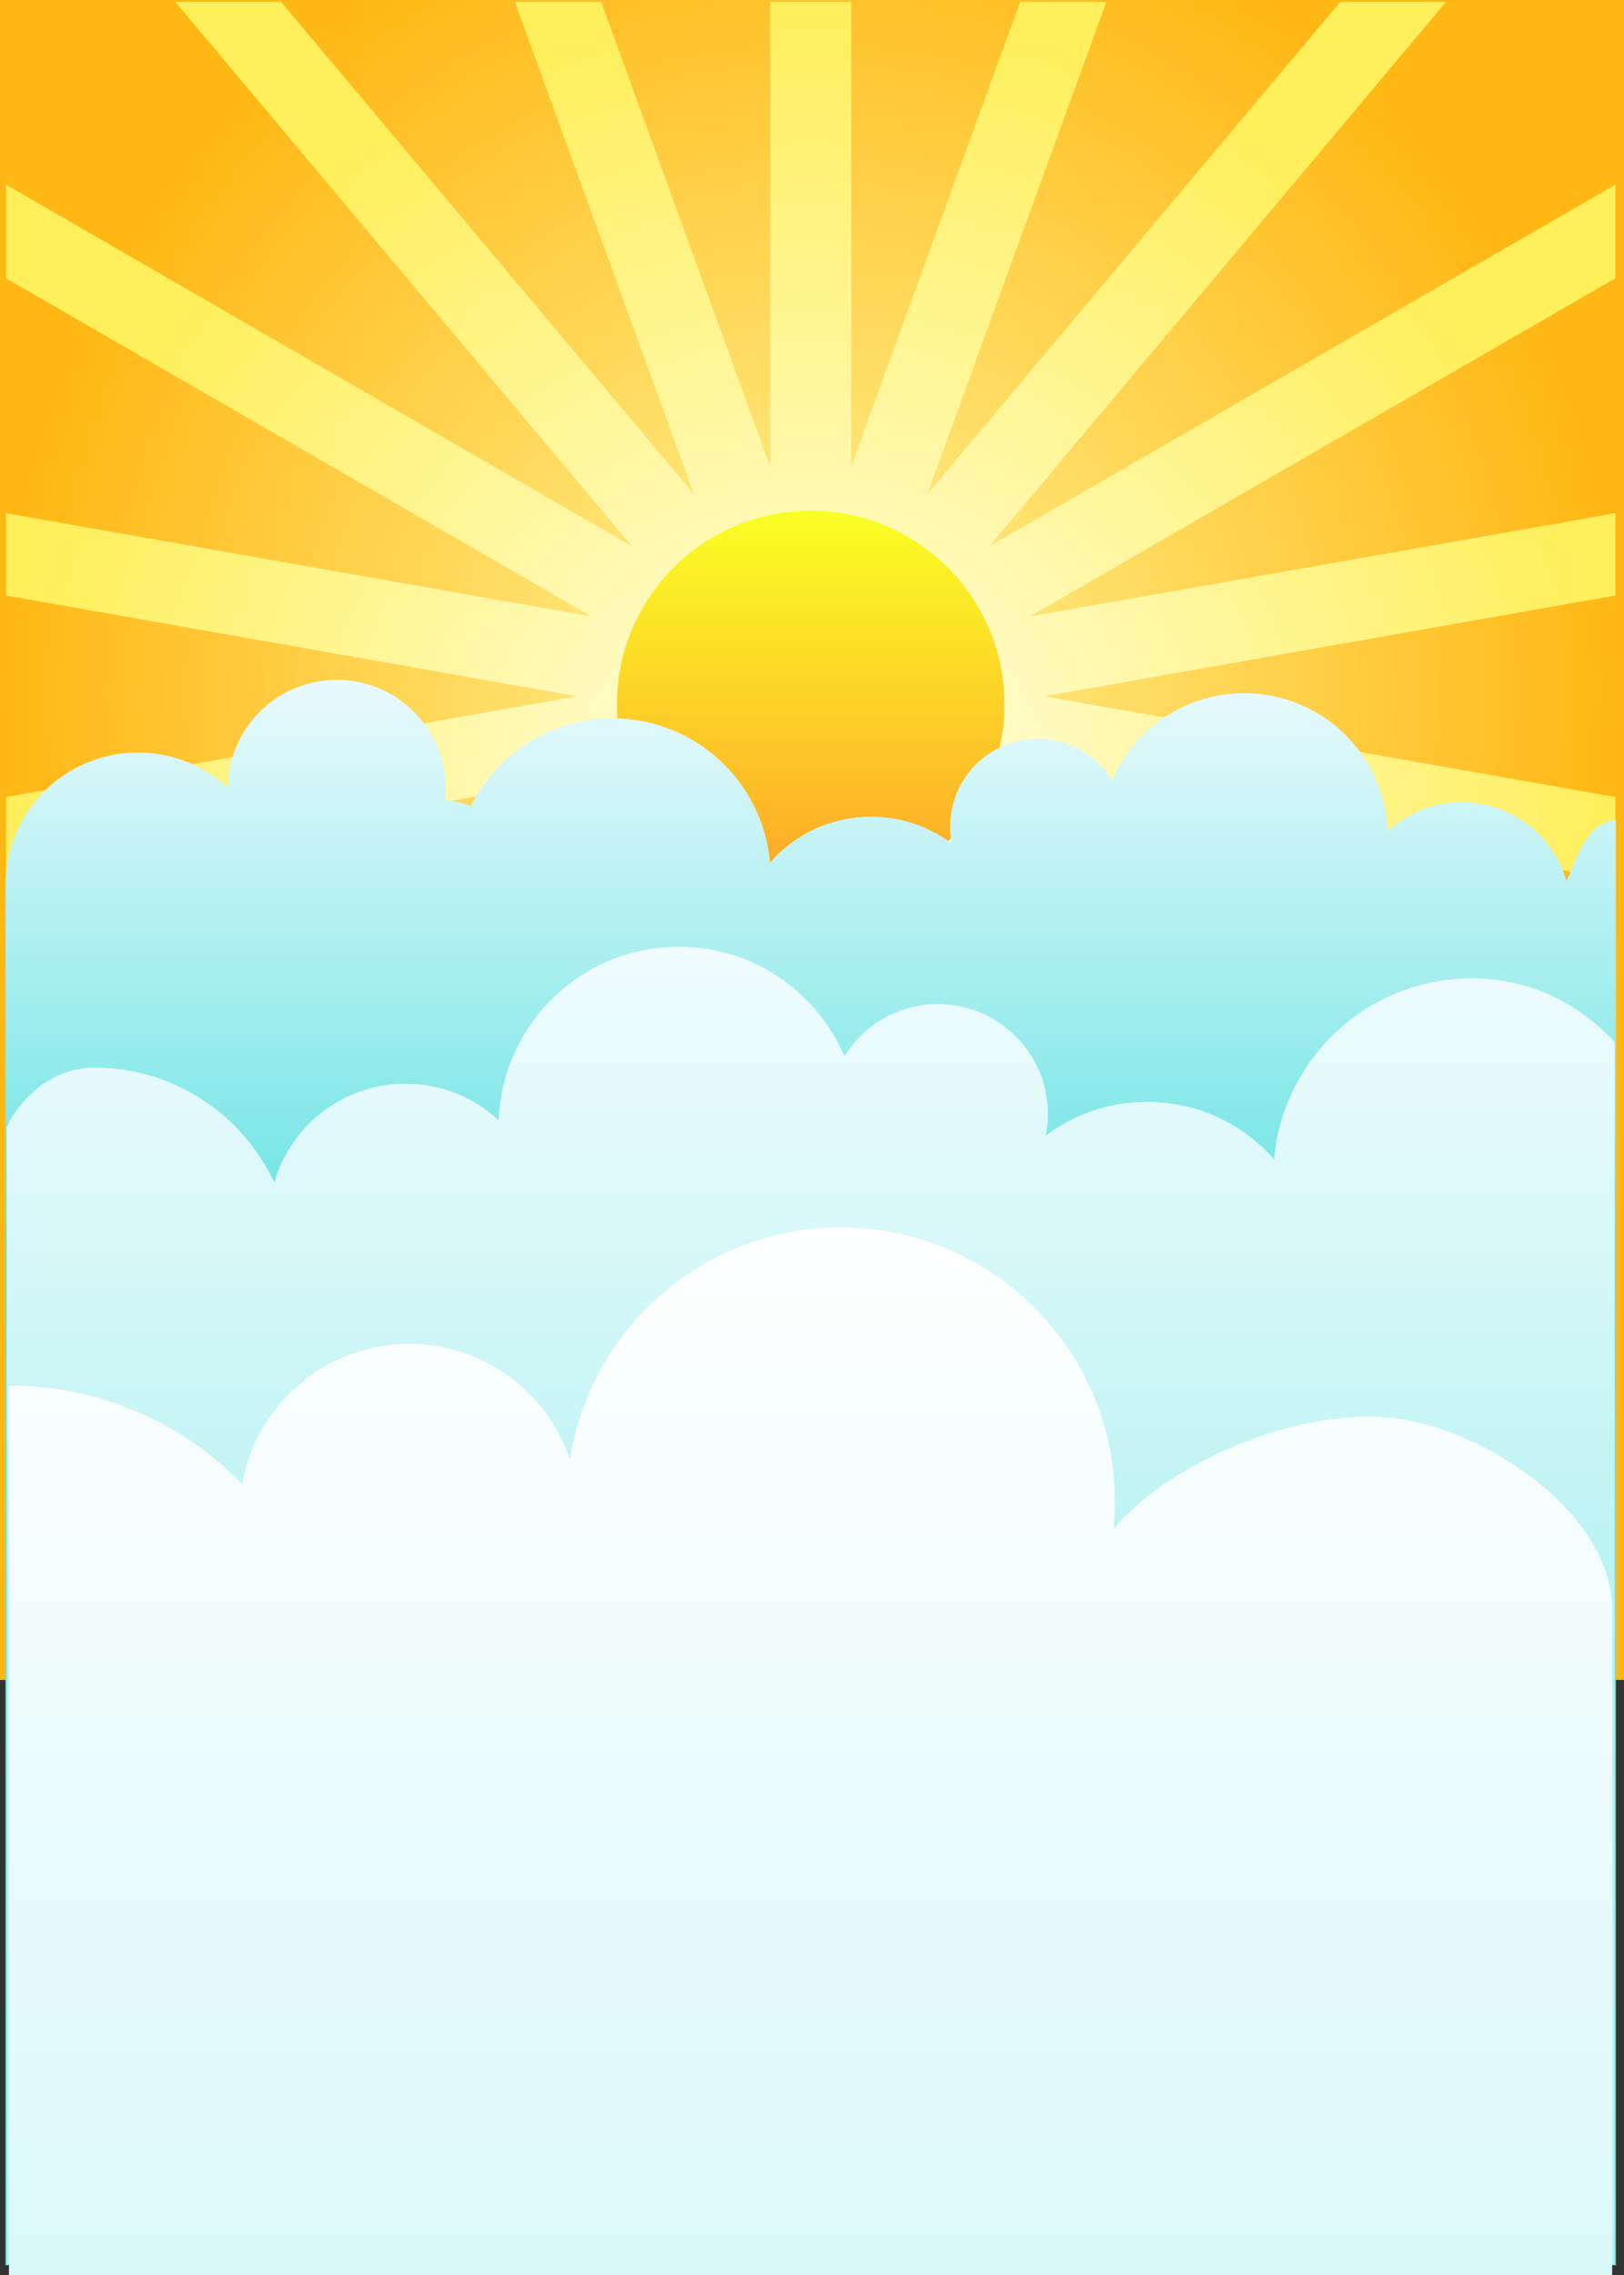 <?xml version="1.0" encoding="UTF-8" standalone="no"?>
<!-- Created with Inkscape (http://www.inkscape.org/) -->
<svg
    xmlns:inkscape="http://www.inkscape.org/namespaces/inkscape"
    xmlns:rdf="http://www.w3.org/1999/02/22-rdf-syntax-ns#"
    xmlns="http://www.w3.org/2000/svg"
    xmlns:sodipodi="http://sodipodi.sourceforge.net/DTD/sodipodi-0.dtd"
    xmlns:cc="http://creativecommons.org/ns#"
    xmlns:xlink="http://www.w3.org/1999/xlink"
    xmlns:dc="http://purl.org/dc/elements/1.1/"
    xmlns:svg="http://www.w3.org/2000/svg"
    xmlns:ns1="http://sozi.baierouge.fr"
    id="svg10553"
    sodipodi:docname="New document 45"
    viewBox="0 0 754.29 1056.4"
    version="1.1"
    inkscape:version="0.47 r22583"
  >
  <rect x="0" y="0" width="754.29" height="1056.4" fill="#333333" stroke="none"/>
  <defs
      id="defs10555"
    >
    <linearGradient
        id="linearGradient5190"
        y2="1058.8"
        gradientUnits="userSpaceOnUse"
        x2="376.42"
        gradientTransform="translate(-977.03 174.68)"
        y1="569.37"
        x1="376.42"
        inkscape:collect="always"
      >
      <stop
          id="stop5126"
          style="stop-color:#ffffff"
          offset="0"
      />
      <stop
          id="stop5128"
          style="stop-color:#daf8f8"
          offset="1"
      />
    </linearGradient
    >
    <linearGradient
        id="linearGradient5193"
        y2="746.39"
        gradientUnits="userSpaceOnUse"
        x2="376.83"
        gradientTransform="translate(-977.44 174.68)"
        y1="439.05"
        x1="376.83"
        inkscape:collect="always"
      >
      <stop
          id="stop5142"
          style="stop-color:#f1fcfe"
          offset="0"
      />
      <stop
          id="stop5144"
          style="stop-color:#b8f2f2"
          offset="1"
      />
    </linearGradient
    >
    <linearGradient
        id="linearGradient5196"
        y2="577.69"
        gradientUnits="userSpaceOnUse"
        x2="373.68"
        gradientTransform="translate(-974.29 174.68)"
        y1="315.05"
        x1="373.68"
        inkscape:collect="always"
      >
      <stop
          id="stop5158"
          style="stop-color:#eafafd"
          offset="0"
      />
      <stop
          id="stop5160"
          style="stop-color:#6ae3e3"
          offset="1"
      />
    </linearGradient
    >
    <linearGradient
        id="linearGradient5307"
        y2="409.51"
        gradientUnits="userSpaceOnUse"
        x2="374.29"
        y1="238.08"
        x1="374.29"
        inkscape:collect="always"
      >
      <stop
          id="stop4013"
          style="stop-color:#faff25"
          offset="0"
      />
      <stop
          id="stop4015"
          style="stop-color:#ffa328"
          offset="1"
      />
    </linearGradient
    >
    <radialGradient
        id="radialGradient5333"
        gradientUnits="userSpaceOnUse"
        cy="389.8"
        cx="373.67"
        gradientTransform="matrix(1 0 0 1.038 -974.29 159.85)"
        r="373.77"
        inkscape:collect="always"
      >
      <stop
          id="stop5329"
          style="stop-color:#ffffea"
          offset="0"
      />
      <stop
          id="stop5331"
          style="stop-color:#ffef5b"
          offset="1"
      />
    </radialGradient
    >
    <radialGradient
        id="radialGradient10551"
        gradientUnits="userSpaceOnUse"
        cx="374.29"
        cy="324.62"
        r="377.14"
        gradientTransform="matrix(1 0 0 1.034 -974.29 161.35)"
        inkscape:collect="always"
      >
      <stop
          id="stop5313"
          style="stop-color:#fff598"
          offset="0"
      />
      <stop
          id="stop5315"
          style="stop-color:#ffb713"
          offset="1"
      />
    </radialGradient
    >
  </defs
  >
  <sodipodi:namedview
      id="base"
      bordercolor="#666666"
      inkscape:pageshadow="2"
      inkscape:window-y="3"
      pagecolor="#ffffff"
      inkscape:window-height="575"
      inkscape:window-maximized="1"
      inkscape:zoom="0.24748737"
      inkscape:window-x="-5"
      showgrid="false"
      borderopacity="1.0"
      inkscape:current-layer="layer1"
      inkscape:cx="1175"
      inkscape:cy="431.03266"
      inkscape:window-width="1024"
      inkscape:pageopacity="0.0"
      inkscape:document-units="px"
  />
  <g
      id="layer1"
      inkscape:label="Layer 1"
      inkscape:groupmode="layer"
      transform="translate(977.14 -175.62)"
    >
    <rect
        id="rect5309"
        style="fill:url(#radialGradient10551)"
        inkscape:export-ydpi="90.044647"
        inkscape:export-filename="/home/sarah/flierback.png"
        height="780"
        width="754.29"
        inkscape:export-xdpi="90.044647"
        y="175.62"
        x="-977.14"
    />
    <path
        id="rect5289"
        style="fill:url(#radialGradient5333)"
        d="m-895.72 176.49 212 252.69-290.66-167.84v43.5l271.91 156.97-271.91-47.938v38.25l265.28 46.781-265.28 46.781v38.281l271.84-47.938-271.84 156.97v43.469l290.69-167.84-222.88 265.59 28.844 24.219 222.88-265.59-118.59 325.84 35.406 12.875 118.59-325.88v346.78h37.656v-346.78l118.59 325.88 35.406-12.875-118.56-325.78 222.84 265.53 28.844-24.219-222.88-265.59 290.69 167.84v-43.469l-271.81-156.97 271.81 47.938v-38.281l-265.31-46.781 265.31-46.781v-38.25l-271.88 47.938 271.88-156.97v-43.5l-290.66 167.81 212-252.66h-49.156l-191.72 228.47 83.156-228.47h-40.094l-78.469 215.62v-215.62h-37.656v215.62l-78.469-215.62h-40.094l83.125 228.47-191.69-228.47h-49.156z"
        inkscape:export-ydpi="90.044647"
        inkscape:export-filename="/home/sarah/flierback.png"
        inkscape:export-xdpi="90.044647"
    />
    <path
        id="path5293"
        sodipodi:rx="85.714287"
        sodipodi:ry="85.714287"
        style="fill:url(#linearGradient5307)"
        sodipodi:type="arc"
        d="m460 323.79c0 47.339-38.376 85.714-85.714 85.714-47.339 0-85.714-38.376-85.714-85.714 0-47.339 38.376-85.714 85.714-85.714 47.339 0 85.714 38.376 85.714 85.714z"
        inkscape:export-ydpi="90.044647"
        inkscape:export-filename="/home/sarah/flierback.png"
        transform="matrix(1.05 0 0 1.05 -993.61 162.78)"
        sodipodi:cy="323.79074"
        sodipodi:cx="374.28571"
        inkscape:export-xdpi="90.044647"
    />
    <path
        id="path4655"
        style="fill:url(#linearGradient5196)"
        d="m-226.62 1227.4v-670.83c-13.145 0-17.721 16.903-22.923 28.069-6.114-21.09-25.562-36.527-48.623-36.527-13.301 0-25.385 5.141-34.421 13.529-1.327-35.662-30.662-64.172-66.648-64.172-27.512 0-51.114 16.655-61.306 40.436-7.186-11.544-19.973-19.241-34.573-19.241-22.486 0-40.719 18.232-40.719 40.719 0 2.696 0.26 5.334 0.76 7.883-10.439-7.815-23.417-12.444-37.461-12.444-18.714 0-35.49 8.214-46.951 21.239-3.314-37.504-34.798-66.909-73.163-66.909-28.824 0-53.77 16.6-65.801 40.762-3.731-1.507-7.726-2.499-11.901-2.867 0.17-1.688 0.261-3.414 0.261-5.147 0-27.962-22.659-50.621-50.621-50.621-27.766 0-50.306 22.344-50.621 50.035-10.967-10.112-25.624-16.287-41.717-16.287-33.994 0-61.545 27.551-61.545 61.545v640.83h747.97z"
        inkscape:export-ydpi="90.044647"
        sodipodi:nodetypes="cccscscsscscsccsccsccc"
        inkscape:export-filename="/home/sarah/flierback.png"
        inkscape:export-xdpi="90.044647"
    />
    <path
        id="path4849"
        style="fill:url(#linearGradient5193)"
        d="m-227.2 659.47v567.44h-746.83v-527.4c0.472-3.571 14.583-28.186 40.636-28.186 37.031 0 68.962 21.829 83.632 53.32 7.674-26.473 32.087-45.851 61.034-45.851 16.696 0 31.865 6.454 43.206 16.983 1.665-44.764 38.488-80.552 83.66-80.552 34.534 0 64.16 20.906 76.954 50.757 9.021-14.491 25.071-24.152 43.397-24.152 28.226 0 51.112 22.886 51.112 51.112 0 3.384-0.327 6.695-0.954 9.895 13.104-9.81 29.395-15.62 47.023-15.62 23.49 0 44.548 10.31 58.935 26.66 4.16-47.077 43.68-83.987 91.837-83.987 26.747 0 49.51 11.388 66.353 29.579z"
        inkscape:export-ydpi="90.044647"
        sodipodi:nodetypes="ccccscscscsscscsc"
        inkscape:export-filename="/home/sarah/flierback.png"
        inkscape:export-xdpi="90.044647"
    />
    <path
        id="path4847"
        style="fill:url(#linearGradient5190)"
        d="m-972.99 818.94v413.02h744.64v-304.87c2.857-44.071-49.872-82.085-92.114-91.487-48.201-10.728-114.57 19.464-139.46 49.959 0.411-4.166 0.619-8.414 0.619-12.689 0-70.321-57.007-127.33-127.33-127.33-63.576 0-116.26 46.619-125.78 107.52-10.553-31.101-40.005-53.451-74.673-53.451-38.832 0-71.074 28.071-77.591 65.035-27.199-28.175-66.057-45.714-108.31-45.714z"
        inkscape:export-ydpi="90.044647"
        sodipodi:nodetypes="ccccacsscscc"
        inkscape:export-filename="/home/sarah/flierback.png"
        inkscape:export-xdpi="90.044647"
    />
  </g
  >
</svg
>
